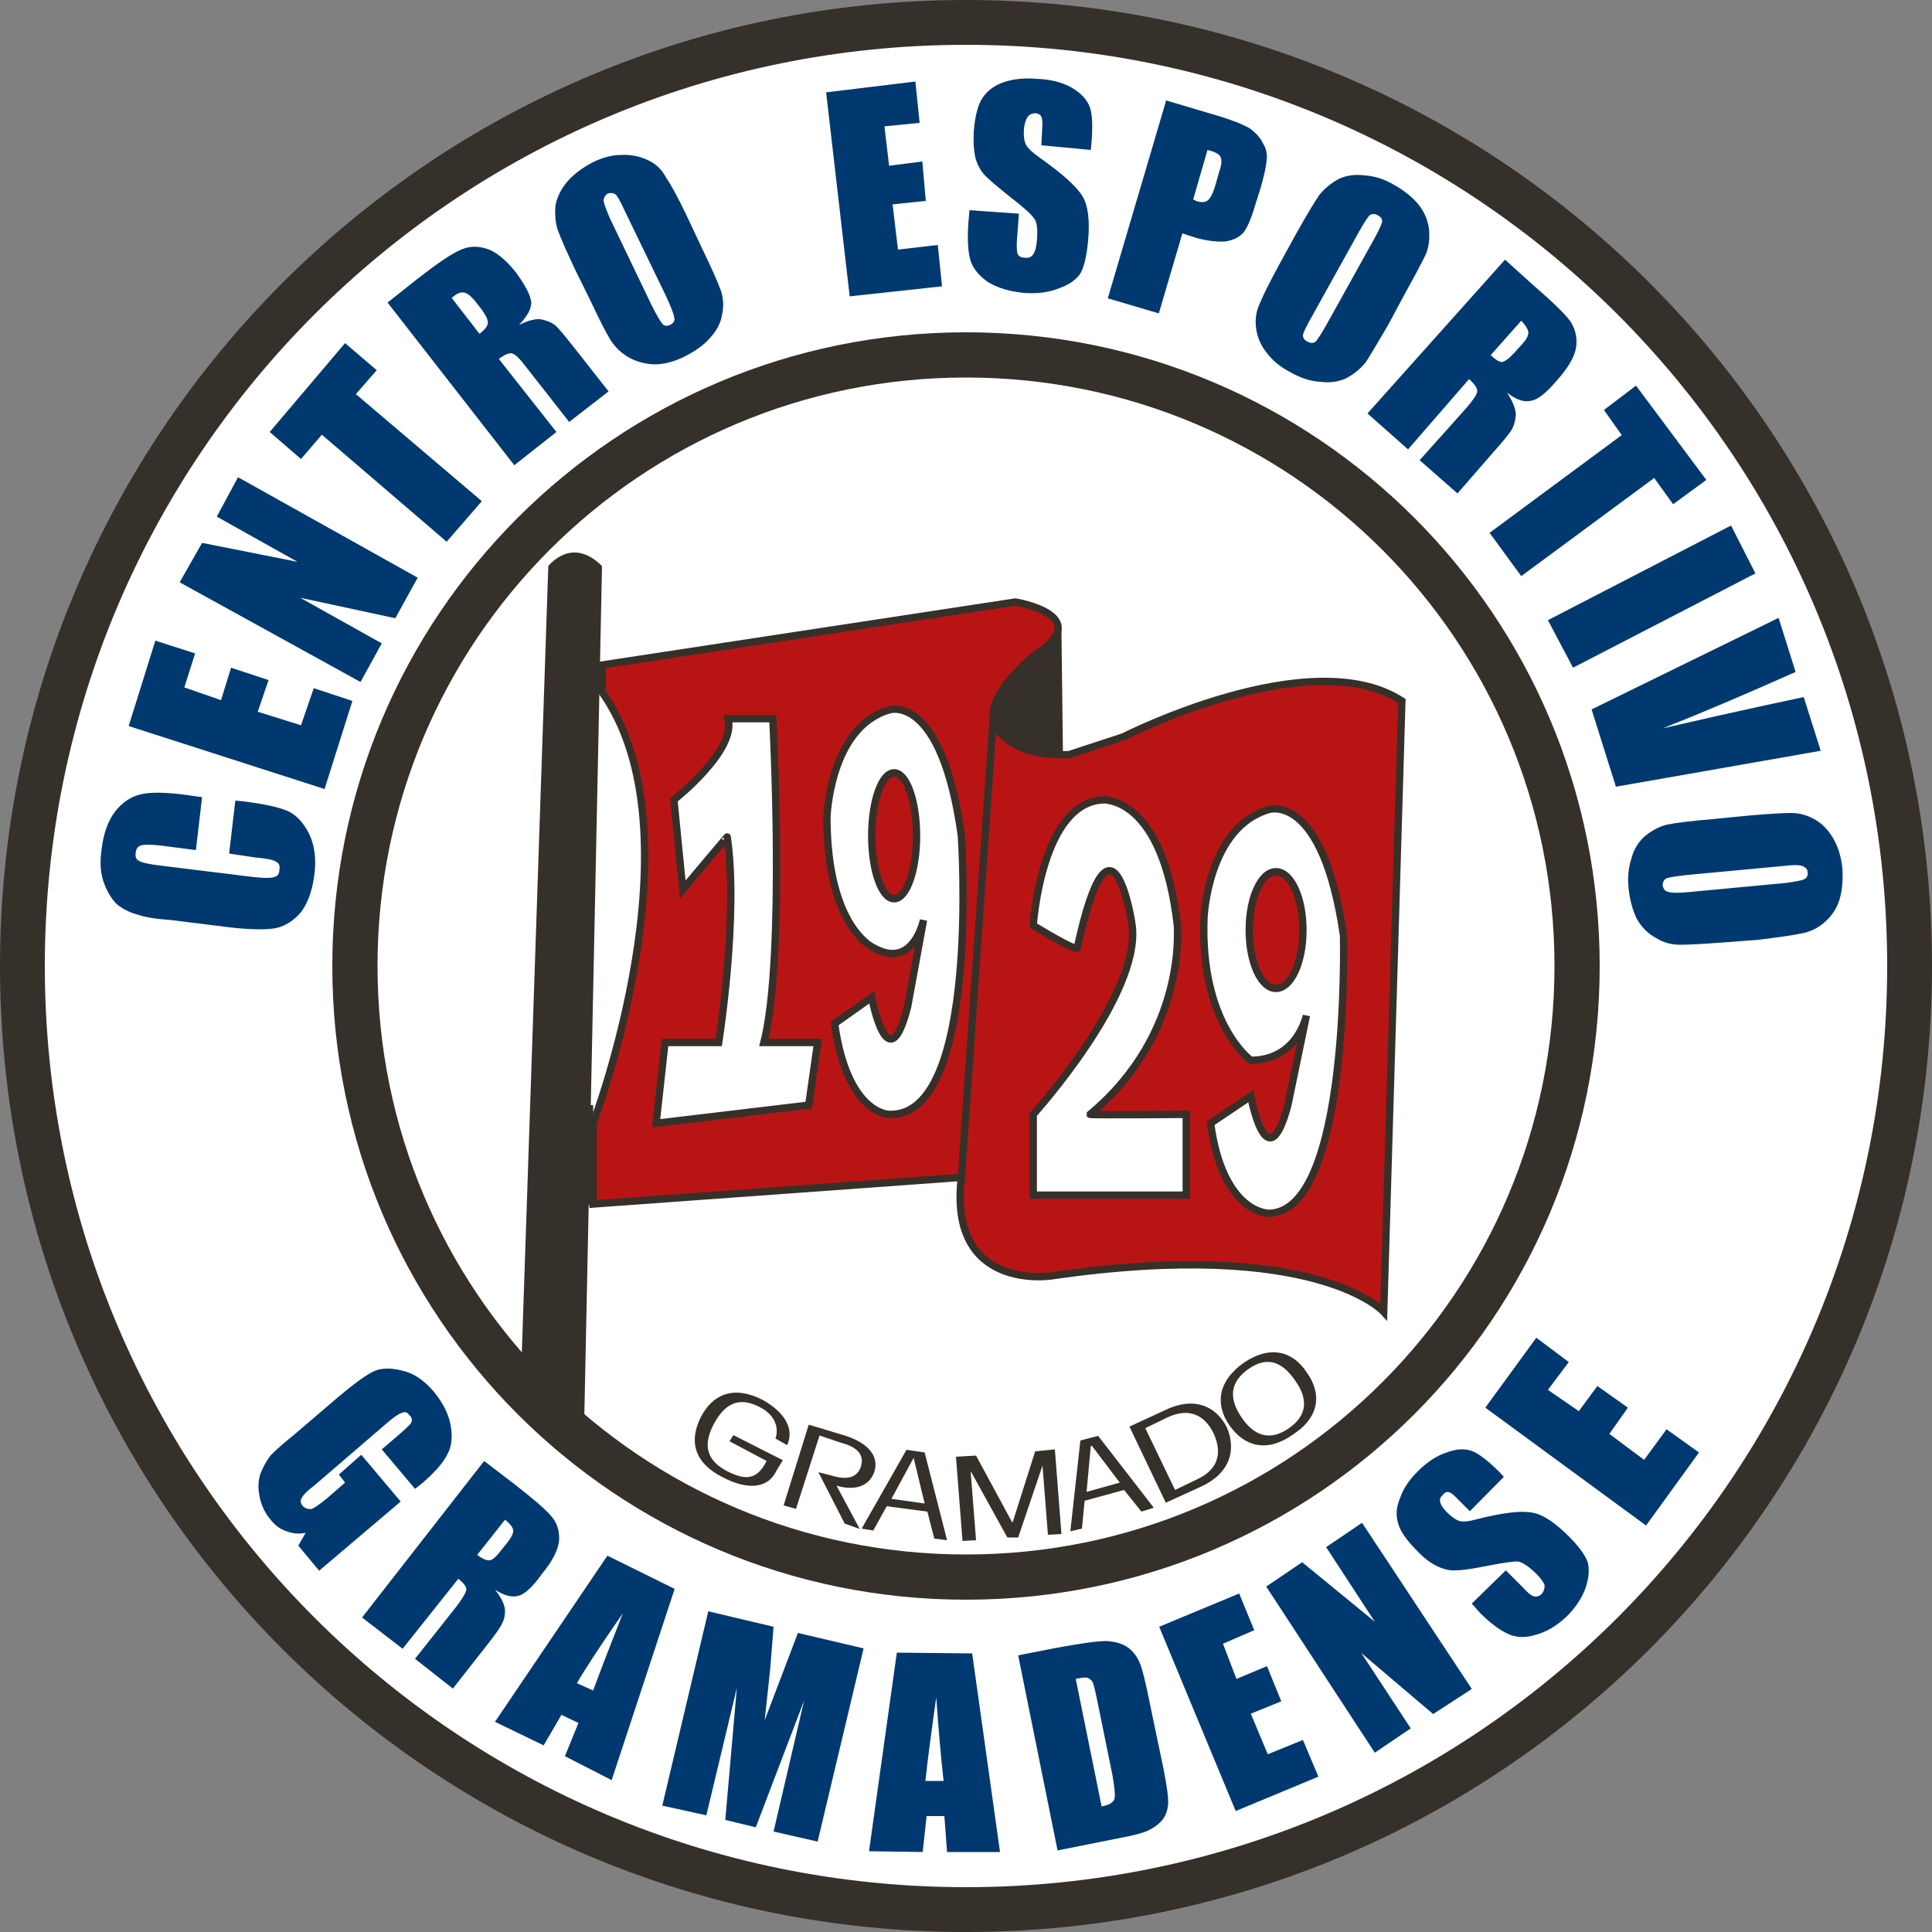 <svg version="1.2" xmlns="http://www.w3.org/2000/svg" viewBox="0 0 500 500" width="500" height="500">
	<rect x="0" y="0" width="500" height="500" fill="#808080" stroke="none"/>
	<title>CEGramadense (1)</title>
	<style>
		.s0 { fill: #36302a } 
		.s1 { fill: #ffffff } 
		.s2 { fill: #b91414;stroke: #36302a;stroke-miterlimit:100;stroke-width: 1.9 } 
		.s3 { fill: #ffffff;stroke: #36302a;stroke-miterlimit:100;stroke-width: 1.9 } 
		.s4 { fill: #00396f } 
	</style>
	<path id="Shape 1" fill-rule="evenodd" class="s0" d="m250 500c-138.3 0-250-111.8-250-250 0-138.3 111.8-250 250-250 138.3 0 250 111.8 250 250 0 138.3-111.8 250-250 250z"/>
	<path id="Shape 2" fill-rule="evenodd" class="s1" d="m250 488.4c-131.8 0-238.4-106.6-238.4-238.4 0-131.8 106.6-238.4 238.4-238.4 131.8 0 238.4 106.6 238.4 238.4 0 131.8-106.6 238.4-238.4 238.4z"/>
	<path id="Shape 3" fill-rule="evenodd" class="s0" d="m250 414c-90.7 0-164-73.3-164-164 0-90.7 73.3-164 164-164 90.7 0 164 73.3 164 164 0 90.7-73.3 164-164 164z"/>
	<path id="Shape 4" fill-rule="evenodd" class="s1" d="m250 402.3c-84.2 0-152.3-68.1-152.3-152.3 0-84.2 68.1-152.3 152.3-152.3 84.2 0 152.3 68.1 152.3 152.3 0 84.2-68.1 152.3-152.3 152.3z"/>
	<path id="Shape 5" class="s0" d="m134.9 354.4l7-207.9c0 0 6-7.9 13.9 0l-4.6 220.9z"/>
	<path id="Shape 6" class="s2" d="m153.5 290.7c0 0 28.4-74.9 2.3-111.6v-7l107-16.3c0 0 21.4 3.5 4.6 14 0 0-14.4 11.8-9.3 18.6 0 0 3.1 7.4 18.6 6.9l14-4.6c0 0 48.4-24.7 72.1-9.3l-4.7 158.1c0 0-17.4-19.3-86-9.3 0 0-26.8 4.2-23.3-25.5l8-115.3 0.3-4-8.3 119.3-95.3 6.9z"/>
	<path id="Shape 7" class="s3" d="m169.8 290.7l2.3-20.9h13.9c0 0 5.2-32.9 2.2-53.2 0-0.1-11.5 13.6-11.5 13.6l-2.3-23.2c0 0 16.3-12.8 14-21h11.6c0 0 3.3 61.7-2.3 83.8h13.9l-2.3 16.2z"/>
	<path id="Shape 8" class="s3" d="m216 264.9l9.6-6.8c0 0 4.2 22.6 9.3 2.4l4.1-22.4c0 0-2.6 12.8-12.7 7.3 0 0-12.2-4.8-12.3-33.8 0 0 0.7-23.5 16.2-27.9 0 0 13.5-4.4 18.6 32.6 0 0.2 5 72.8-18.6 72.1 0 0-10.9 0.2-14.2-23.5z"/>
	<path id="Shape 9" fill-rule="evenodd" class="s2" d="m231.4 232.6c-3.2 0-5.8-7.3-5.8-16.3 0-9 2.6-16.3 5.8-16.3 3.2 0 5.8 7.3 5.8 16.3 0 9-2.6 16.3-5.8 16.3z"/>
	<path id="Shape 10" class="s0" d="m274.7 162.9l0.4 33.1c0 0-39.1-1.6-0.4-33.1z"/>
	<path id="Shape 11" class="s3" d="m267.4 309.3v-20.9c0 0 27.9-30.8 25.6-48.9 0-0.4-5.3-35.2-14.2 5.8-0.2 1.1-11.4-5.8-11.4-5.8 0 0 2.1-32.5 18.6-32.5 0 0.2 14.9-0.7 18.7 32.5-0.1 0 2.8 27.7-22.6 48.9 0 0.2 24.9 0 24.9 0v20.9z"/>
	<path id="Shape 8 copy" class="s3" d="m313.3 290.7l10.4-7c0 0 4.2 22.6 9.6 2.3l4.8-23.2c0 0-2.3 11.6-14.4 11.6 0 0-13.2-9.5-12.1-37 0 0 1-23.4 16.8-27.9 0 0 13.9-4.6 19.3 32.6 0 0 1.8 71.6-19.3 71.9 0 0-11.9 0.2-15.1-23.3z"/>
	<path id="Shape 12" fill-rule="evenodd" class="s2" d="m330.2 255.8c-3.8 0-6.9-6.7-6.9-15.1 0-8.4 3.1-15.1 6.9-15.1 3.9 0 7 6.7 7 15.1 0 8.4-3.1 15.1-7 15.1z"/>
	<path id="Shape 13" class="s0" d="m151.2 311.9l-2.4-25.9h4.7l0.5 25.9z"/>
	<path id="CENTRO  ESPORTIVO" class="s4" d="m47.2 205.6l5.1 0.7-1.6 13.7-9.3-1.2q-4-0.4-4.9 0-1.2 0.3-1.4 1.9-0.2 1.6 0.9 2.1 1.2 0.7 5.4 1.2l24.4 3q4 0.4 5.1 0 1.4-0.3 1.4-1.9 0.3-1.6-0.9-2.1-0.9-0.7-5.4-1.1l-6.7-1 1.6-13.7 2.1 0.2q8.2 1 11.7 2.6 3.2 1.6 5.3 5.8 2.1 4.4 1.4 10.2-0.7 6.1-3.3 9.8-2.8 3.5-6.7 4.4-4 0.7-11.9-0.2l-15.3-1.9q-5.8-0.4-8.6-1.4-2.8-0.7-5.4-2.7-2.3-2.4-3.5-6.1-1.1-3.5-0.4-8.1 0.7-6.1 3.5-9.8 2.8-3.5 6.5-4.4 3.5-0.9 10.9 0zm36.8-1.4l-50.7-16.3 6.9-22.1 10.3 3.3-2.8 8.8 9.5 3.3 2.6-8.4 9.7 3.2-2.8 8.2 11.2 3.5 3.3-9.6 10 3.3zm-27.9-70.5l5.5-10.2 46.5 26-5.8 10.5-24.6-5.3 21.1 11.8-5.5 10-46.8-25.8 5.8-10.2 24.7 4.9zm13.7-21.9l19.5-23 8.2 7-5.4 6.2 32.6 27.7-9.1 10.5-32.3-27.7-5.4 6.3zm63.3 8.6l-32.8-42.1 7.7-6.1q7.7-6 10.9-7.4 3.3-1.6 6.8-0.5 3.7 1 7.9 6.3 3.7 5.1 3.9 7.7 0 2.5-3.2 5.8 3.9-1.9 6-1.4 2.1 0.5 3.3 1.4 1.1 0.9 5.1 6l8.8 11.2-10.2 7.9-10.9-13.9q-2.6-3.5-3.8-3.8-1.1-0.4-3.5 1.4l14.9 18.9zm-16.2-43.3l7.2 9.3q1.8-1.4 2.1-2.5 0.4-1.2-1.7-4l-1.8-2.3q-1.7-1.9-2.8-1.9-1.2-0.2-3 1.4zm60.9-21.1l3.9 8.3q3.5 7.2 4.7 10.5 1.2 3 0.5 6.5-0.5 3.3-3.1 6.1-2.3 2.7-6.5 4.8-3.7 1.9-7.4 2.1-3.7 0-6.8-1.6-3-1.6-4.9-4.4-1.8-2.8-5.3-10.3l-4-8.1q-3.4-7.2-4.6-10.5-0.9-3-0.5-6.5 0.7-3.2 3.1-6 2.5-2.8 6.5-4.9 3.9-1.9 7.4-1.9 3.7-0.2 7 1.4 3 1.4 4.6 4.5 1.9 2.7 5.4 10zm-5.4 20.7l-10.7-22.1q-1.6-3.5-2.3-4.2-0.9-0.7-2.1-0.3-0.9 0.5-1.1 1.7 0 0.9 1.6 4.6l10.7 22.3q2.1 4.2 3 5.2 0.7 0.7 1.9 0.2 1.4-0.7 1.1-1.9-0.2-1.4-2.1-5.5zm47.5 0l-6.1-52.8 23.1-2.8 1.1 10.7-9.1 0.9 1.2 10.2 8.6-1.1 0.9 10.2-8.6 0.9 1.4 11.7 10.3-1.2 1.1 10.7zm62.6-40l-0.2 2.1-12.8-1.2 0.2-3.9q0.2-2.6-0.2-3.5-0.3-0.7-1.4-0.9-1.4 0-2.1 0.9-0.7 0.9-1 3-0.2 2.8 0.5 4.2 0.7 1.4 3.7 3.5 8.9 6.3 11 10 2.1 3.5 1.4 11.4-0.5 5.6-1.9 8.3-1.6 2.6-5.6 4-3.9 1.6-9.1 1.2-5.5-0.5-9.3-2.8-3.7-2.6-4.6-5.8-0.9-3.3-0.5-9.3l0.3-3.5 12.8 0.9-0.5 6.5q-0.2 3 0.2 4 0.5 0.9 1.9 0.9 1.4 0.2 2.1-0.9 0.7-1 0.9-3.1 0.5-4.8-0.7-6.2-1.2-1.7-6-5.4-4.9-3.9-6.6-5.6-1.6-1.6-2.5-4.4-0.7-2.8-0.5-7 0.5-6.2 2.3-8.8 1.9-2.8 5.4-4 3.7-1.3 8.6-0.9 5.4 0.2 9.1 2.3 3.5 2.1 4.6 4.9 1 2.6 0.5 9.1zm4.2 40.5l15.1-51.2 13.5 4q5.3 1.6 8.1 3.2 2.6 1.9 3.5 4 1.2 1.8 0.9 4.4-0.2 2.3-1.6 7.2l-1.4 4.4q-1.4 4.9-3 7-1.6 1.8-4.7 2.3-3.2 0.2-7.4-0.9l-3.7-1.2-6.1 20.7zm25.8-38.4l-3.7 12.8q0.5 0.3 1 0.5 1.8 0.5 2.7-0.2 1-0.7 1.9-3.5l1.2-4.2q0.9-2.6 0.2-3.7-0.5-1-3.3-1.7zm51.2 37l-4.4 8.2q-4 6.9-5.8 9.7-2.1 2.6-5.1 4.2-3.1 1.4-6.8 0.9-3.7-0.2-7.7-2.5-3.7-1.9-6-4.9-2.3-2.8-2.8-6.3-0.5-3.5 0.9-6.5 1.2-3 5.1-10.2l4.5-8.2q3.9-6.9 5.8-9.7 2.1-2.6 5.1-4.2 3-1.4 6.7-0.9 3.8 0.2 7.7 2.5 3.7 2.1 6.1 4.9 2.3 2.8 2.8 6.3 0.4 3.5-0.7 6.5-1.4 3-5.4 10.2zm-20 7.5l11.9-21.4q1.8-3.3 2.1-4.5 0-1.1-1-1.6-1.1-0.7-2.1-0.2-0.7 0.5-2.8 4.2l-12 21.6q-2.4 4.2-2.6 5.3 0 1.2 1.2 1.7 1.1 0.7 2.1 0 0.9-1 3.2-5.1zm10.2 23.7l35.6-39.8 7.2 6.5q7.5 6.5 9.6 9.3 2.1 3.1 1.6 6.8-0.5 3.7-5.1 8.8-4 4.7-6.5 5.1-2.8 0.7-6.3-2.1 2.3 3.5 2.3 5.8-0.2 2.1-0.9 3.5-0.7 1.4-4.9 6.1l-9.3 10.7-9.8-8.6 11.9-13.3q2.8-3.2 3-4.4 0.2-1.2-2.1-3.3l-15.8 18.2zm39.8-24l-7.9 8.9q1.6 1.6 2.8 1.8 1.1 0 3.4-2.5l1.9-2.1q1.9-2.1 1.6-3.3-0.2-1.1-1.8-2.8zm29.7 16.8l18.2 24.4-8.6 6.3-4.9-6.8-34.4 25.4-8.2-11.2 34.2-25.3-4.6-6.5zm24.6 36.2l6.3 12.4-47.2 24.4-6.5-12.3zm18.8 44.4l4.4 13.9-53 9.3-6.3-20 48.4-23.7 4.4 14q-20.2 9-34.4 14.6 15.1-3.5 26.7-6zm-11.6 62.8l-9.1 0.7q-8.1 0.6-11.3 0.6-3.5 0-6.3-1.8-3-1.6-4.9-4.9-1.6-3.3-2.1-7.7-0.5-4.2 0.7-7.9 0.9-3.5 3.5-5.8 2.8-2.3 5.8-3 3.3-0.7 11.6-1.4l9.1-0.9q7.9-0.7 11.4-0.7 3.2 0 6.3 1.8 2.8 1.7 4.6 4.9 1.9 3.3 2.3 7.7 0.3 4.4-0.7 7.9-1.1 3.5-3.7 5.8-2.5 2.3-5.8 3-3.2 0.7-11.4 1.7zm-17.4-12.4l24.4-2.3q3.7-0.5 4.6-0.9 1.2-0.5 1-1.9 0-0.9-1-1.4-0.9-0.7-5.1-0.2l-24.6 2.3q-4.7 0.5-5.8 0.9-1 0.5-1 1.9 0.3 1.4 1.4 1.6 1.4 0.5 6.1 0z"/>
	<path id="GRAMADENSE " class="s4" d="m109.1 384l-1.7 1.3-8.6-10.2 3.5-3q3.3-2.8 4-3.7 0.7-1.2-0.3-2.1-0.9-1.2-1.8-0.7-1.2 0.2-4.2 2.8l-18.6 16q-2.8 2.1-3.3 3.3-0.7 0.9 0.3 2.1 0.9 0.9 2.3 0.7 1.2-0.5 4-2.8l4.6-4-1.6-2.1 5.8-5.1 10.2 12.1-21.1 17.9-5.4-6.5 1.9-3.3q-2.6 0.5-4.9-0.4-2.3-0.7-4-2.8-2.3-2.6-3-6.1-0.7-3.2 0.2-6 1-2.6 2.6-4.7 1.9-2 6-5.3l11.7-10q5.6-4.7 8.6-6.3 3-1.6 7.7-0.4 4.4 0.9 8.3 5.5 3.7 4.5 4.4 9.1 0.7 4.4-1.1 7.4-1.6 3.1-6.5 7.3zm-15.4 34.6l31.6-40.5 7.7 5.9q7.5 5.8 9.6 8.3 2.3 2.6 2.1 6.3-0.3 3.7-4.5 8.8-3.5 4.9-6 5.6-2.6 0.7-6.1-1.6 2.4 3 2.6 5.3 0 2.1-0.7 3.3-0.5 1.4-4.4 6.3l-8.4 10.7-9.8-7.7 10.7-13.5q2.4-3.2 2.6-4.4 0-1.2-2.1-2.8l-14.4 18.1zm37-25.3l-7.2 9.1q1.8 1.4 3 1.4 1.1 0.2 3.2-2.6l1.7-2.1q1.6-2.1 1.4-3.2-0.3-1.2-2.1-2.6zm26.5 9.3l17.4 8.6-16.3 49.5-12.1-6.2 3.5-8.6-4.4-2.1-4.6 7.9-12.6-6.1zm-7.9 33l4.2 1.9q3-8.1 7.7-20-8.4 12.1-11.9 18.1zm57.2-13l17 4-11.9 50-11.4-2.6 7.9-33.9-12.5 32.8-7.9-1.9 3-34.2-7.9 33-11.4-2.5 11.9-50.3 16.9 4q-0.4 4.6-0.9 11.2l-1.4 13zm25.6 5.1l19.5 0.2 7.2 51.4h-13.7l-0.7-9.3h-4.6l-1 9.3-13.9-0.2zm7.4 33.2h4.7q-1-8.8-1.9-21.6-2.1 14.7-2.8 21.6zm34.2 18l-10.2-50.5 9.7-1.9q9.6-1.8 13.1-1.8 3.7 0.2 5.8 1.8 2.1 1.7 3 4.2 0.9 2.3 2.3 9.3l3.7 17.7q1.4 7 1.2 9.3-0.2 2.3-1.4 3.9-1.4 1.7-3.7 2.8-2.1 1-7 1.9zm4.7-44.4l6.7 33q2.8-0.5 3.3-1.9 0.4-1.1-0.5-6.2l-4-19.6q-0.7-3.5-1.1-4.4-0.5-0.9-1.4-1.2-0.7-0.2-3 0.3zm41.4 34.2l-19.8-47.7 20.7-8.6 3.9 9.5-8.1 3.5 3.5 9.1 7.9-3.3 3.7 9.1-7.9 3.2 4.4 10.5 9.1-3.7 4 9.5zm23.4-68.3l9.3-6.3 28.4 43-10 6.5-18.6-15.8 12.8 19.5-9.3 6.3-28.1-43 9.3-6.3 18.8 15.4zm44.7-19.6l1.3 1.4-8.8 8.9-2.8-2.8q-1.8-1.9-2.5-2.1-1-0.3-1.7 0.7-0.9 0.7-0.7 1.8 0.3 1.2 1.7 2.6 1.8 1.8 3.2 2.3 1.4 0.5 4.9-0.5 10-2.5 14.2-1.6 3.9 0.7 9.3 6.1 3.9 3.9 4.9 6.7 0.7 2.8-0.5 6.5-1.4 4-4.9 7.5-3.9 3.7-8.1 4.8-4 1.2-7-0.2-3.2-1.4-7.2-5.3l-2.3-2.6 8.8-8.6 4.4 4.4q1.9 2.1 2.8 2.3 1.2 0.3 2.1-0.6 0.9-1.2 0.7-2.4-0.5-1.1-1.8-2.5-3.3-3.3-5.2-3.5-1.8 0-7.6 1.1-5.9 1.2-8.2 1.2-2.1 0.2-4.6-0.9-2.8-1.2-5.6-4.2-4.2-4.2-4.9-7.2-0.9-3 0.5-6.3 1.1-3.5 4.6-7 3.7-3.7 7.5-4.9 3.7-1.4 6.5-0.4 2.5 0.9 7 5.3zm38.1 14l-41.6-30.5 13.2-18.1 8.4 6.3-5.4 7.2 8 5.5 4.8-6.5 7.9 5.6-4.8 6.8 9 6.7 5.8-7.9 8.4 6z"/>
	<path id="GRAMADO" class="s0" d="m203.7 374c1.9-4-0.4-8.4-6.3-11.7-7.6-3.9-13-1.4-16 4.4-3 5.9-2.1 11.7 5.6 15.6 6.7 3.5 11.8 2.8 13.9-1.6l1.7-2.8-12.8-6.5-1 1.6 9.6 5.1c-2.6 5.2-5.8 4.9-10.3 2.6-5.3-2.8-6.2-6.7-3.4-12.1 3-5.6 6.7-7.2 12-4.4 4 2.1 4.9 5.3 4 8.1zm-0.9 15.6l3.2 0.9 6.1-19 5.3 1.8c4.7 1.2 6.3 3.3 5.4 6.3-1 2.8-3.5 3.5-7.5 2.3l-3.5-0.9 6.8 13.3 3.9 1.4-6-11.2c5.6 1.6 8.8-0.5 9.8-3.7 1.1-3.5-1-7.2-7.7-9.3l-9.3-2.8zm26.7 0.2l10.5 1.4 1.8 7 3.3 0.4-5.8-22.7-4.7-0.7-11.6 20.4 3 0.5zm1.2-1.9l5.8-10.7v0.3l2.8 11.6zm21.9 10.7l-1.4-17.9 9.5 17.2h2.8l6.3-18.6 1.4 17.9 3.5-0.2-1.7-21.9-5.1 0.5-5.8 18.3h-0.2l-9.3-17.2-5.2 0.3 1.7 21.8zm28.1-10.2l10.2-2.8 4.5 5.6 3.2-1-14.4-18.6-4.6 1.2-2.6 23.5 3-0.7zm0.5-2.3l1.1-11.9h0.3l7.2 9.5zm20.5 2.8l9-4.1c7.7-3.5 9.3-9.6 6.8-15.4-2.8-5.6-8.6-8.1-16.1-4.4l-9.1 4.2zm-5.3-19.3l5.8-2.8c4.9-2.3 9.3-1.2 11.9 4.2 2.5 5.5 0.7 9.5-4.2 11.8l-5.8 2.8zm25.6-17c-7 4.9-7.5 11-3.8 16.3 3.8 5.4 9.6 7.2 16.5 2.3 7-4.6 7.3-10.7 3.5-16-3.5-5.4-9.3-7.2-16.2-2.6zm1.1 1.7c4.7-3.3 8.6-2.1 12.1 3 3.5 4.9 3 9.1-1.6 12.3-4.7 3.3-8.9 2.3-12.3-2.8-3.5-5.1-2.8-9.3 1.8-12.5z"/>
</svg>